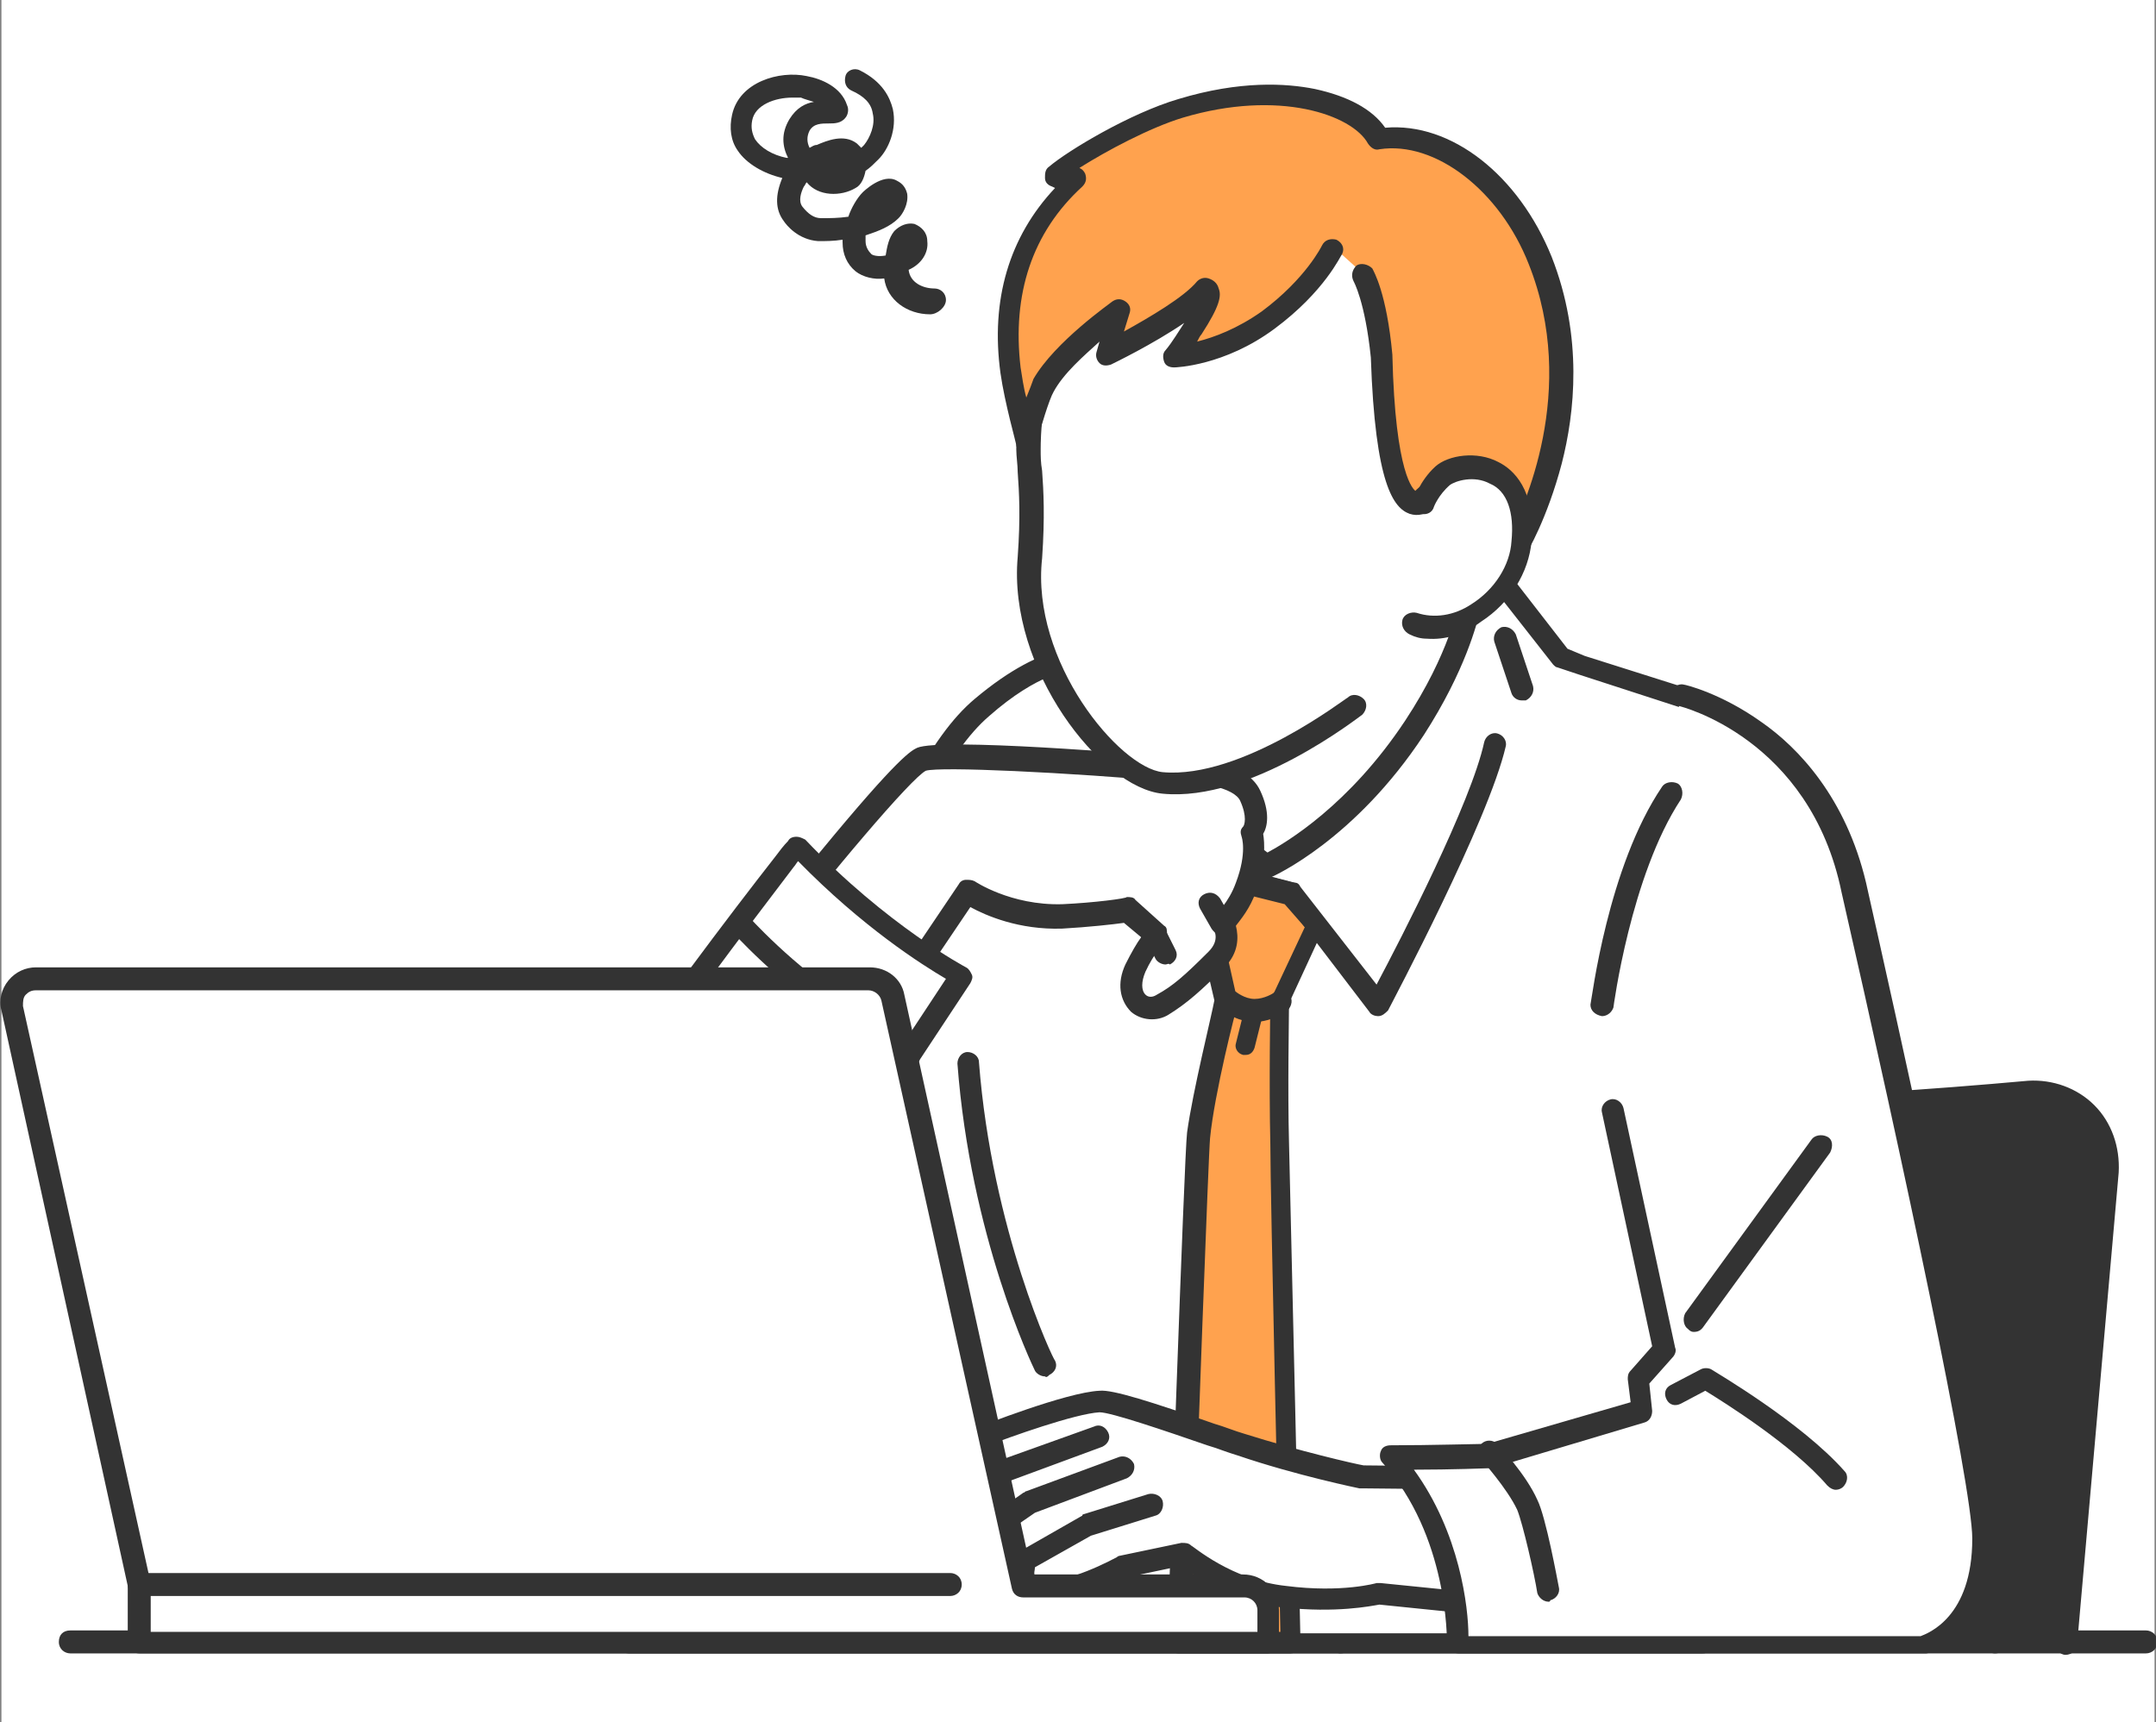 <?xml version="1.0" encoding="utf-8"?>
<!-- Generator: Adobe Illustrator 27.5.0, SVG Export Plug-In . SVG Version: 6.00 Build 0)  -->
<svg version="1.1" id="_レイヤー_2" xmlns="http://www.w3.org/2000/svg" xmlns:xlink="http://www.w3.org/1999/xlink" x="0px"
	 y="0px" width="150.2px" height="120px" viewBox="0 0 150.2 120" style="enable-background:new 0 0 150.2 120;"
	 xml:space="preserve">
<rect x="0" y="0" width="150.2" height="120" fill="#808080" stroke="none"/>
<style type="text/css">
	.st0{fill:#FFFFFF;}
	.st1{fill:#333333;}
	.st2{fill:#FFA24E;}
	.st3{fill:none;}
</style>
<g id="design">
	<g>
		<rect x="0.1" class="st0" width="150" height="120"/>
		<g id="man">
			<g>
				<g>
					<g>
						<path class="st1" d="M141.3,76c-6.1,0.5-15.2,1.2-20.2,1.2s-13.7-0.7-19.2-1.2c-2.8-0.3-5.3,1.8-5.6,4.6l-3,33.8H144l2.9-32.9
							C147.1,78.4,144.5,75.7,141.3,76L141.3,76z"/>
						<path class="st1" d="M93.4,115.2C93.4,115.2,93.4,115.2,93.4,115.2c-0.5,0-0.8-0.4-0.8-0.8l3-33.8c0.1-1.6,0.9-3,2.1-4
							c1.2-1,2.7-1.5,4.3-1.3c4.9,0.4,13.9,1.2,19.1,1.2c4.9,0,13.6-0.6,20.2-1.2c1.7-0.1,3.4,0.5,4.6,1.7c1.2,1.2,1.8,2.9,1.7,4.7
							l-2.9,32.9c0,0.4-0.4,0.7-0.8,0.7c-0.4,0-0.7-0.4-0.7-0.8l2.9-32.9c0.1-1.3-0.3-2.5-1.2-3.4c-0.9-0.9-2.1-1.4-3.4-1.3
							c-6.5,0.5-15.4,1.2-20.3,1.2s-13.2-0.7-19.2-1.2c-1.2-0.1-2.3,0.2-3.2,1c-0.9,0.8-1.4,1.8-1.5,2.9l-3,33.8
							C94.1,114.9,93.8,115.2,93.4,115.2L93.4,115.2z"/>
					</g>
					<path class="st1" d="M139,115.2C139,115.2,139,115.2,139,115.2c-0.5,0-0.8-0.4-0.8-0.8l1.9-21.5c0-0.4,0.4-0.7,0.8-0.7
						c0.4,0,0.7,0.4,0.7,0.8l-1.9,21.5C139.7,114.9,139.4,115.2,139,115.2z"/>
				</g>
				<path class="st1" d="M149.5,115.2H4.9c-0.4,0-0.8-0.3-0.8-0.8s0.3-0.8,0.8-0.8h144.6c0.4,0,0.8,0.3,0.8,0.8
					S149.9,115.2,149.5,115.2z"/>
				<g>
					<g>
						<g>
							<path class="st0" d="M109.6,54.9c-2.7-1.3-6.2-4.4-6.2-8.4V30.4l-9.5,8l-9.5,5.8v2.3c0,4-3.5,7-6.2,8.4
								c-5.6,2.7-7.8,6.2-7.8,6.2l16.5,9.2h14.1l16.5-9.2C117.4,61.1,115.1,57.6,109.6,54.9z"/>
							<path class="st1" d="M100.9,71.1c-0.3,0-0.5-0.1-0.7-0.4c-0.2-0.4-0.1-0.8,0.3-1l15.7-8.8c-0.9-1.1-3.1-3.4-7-5.3
								c-3.3-1.6-6.6-5-6.6-9V32.1l-8.2,7c0,0-0.1,0-0.1,0.1l-9.2,5.6v1.9c0,4-3.3,7.5-6.6,9c-3.9,1.9-6.1,4.2-7,5.3l15.7,8.8
								c0.4,0.2,0.5,0.7,0.3,1c-0.2,0.4-0.7,0.5-1,0.3L70,61.8c-0.2-0.1-0.3-0.3-0.4-0.5s0-0.4,0.1-0.6c0.1-0.2,2.4-3.7,8.1-6.5
								c2.1-1,5.8-3.8,5.8-7.7v-2.3c0-0.3,0.1-0.5,0.4-0.7l9.5-5.8l9.5-8c0.2-0.2,0.6-0.2,0.8-0.1c0.3,0.1,0.4,0.4,0.4,0.7v16.1
								c0,3.9,3.6,6.6,5.8,7.7c5.7,2.8,8,6.3,8.1,6.5c0.1,0.2,0.2,0.4,0.1,0.6c-0.1,0.2-0.2,0.4-0.4,0.5L101.3,71
								C101.2,71.1,101.1,71.1,100.9,71.1L100.9,71.1z"/>
						</g>
						<g>
							<path class="st0" d="M118.1,48.7l-7.9-2.5l-1.5-0.5l-4.6-5.9l-1.8,2.3c0,0-0.6,3.5-3.8,8.5c-4.8,7.2-10.3,9.7-10.3,9.7
								s-5.2-3.2-5.8-7.9c-4.7-3-6.5-6.5-6.5-6.5s-2.7-0.7-7.6,3.4c-3.8,3.2-6.7,10.7-8.5,16.5c-2.1,6.7-16.1,48.7-16.1,48.7h74.9
								c0,0,5.7-33.7,6.6-37.5C128,64.9,118.1,48.7,118.1,48.7L118.1,48.7z"/>
							<path class="st1" d="M43.8,115.2c-0.2,0-0.5-0.1-0.6-0.3s-0.2-0.5-0.1-0.7c0.1-0.4,14.1-42,16.1-48.6
								c2.7-8.6,5.6-14.3,8.7-16.9c5.1-4.3,8-3.6,8.3-3.5c0.2,0.1,0.4,0.2,0.5,0.4c0,0,1.8,3.4,6.2,6.2c0.2,0.1,0.3,0.3,0.3,0.5
								c0.4,3.6,4,6.3,5.1,7.1c1.3-0.7,5.7-3.3,9.6-9.2c3.1-4.7,3.7-8.1,3.7-8.2c0-0.1,0.1-0.2,0.1-0.3l1.8-2.3
								c0.1-0.2,0.4-0.3,0.6-0.3l0,0c0.2,0,0.5,0.1,0.6,0.3l4.5,5.8l1.2,0.5l7.9,2.5c0.2,0.1,0.3,0.2,0.4,0.3
								c0.1,0.2,2.5,4.2,4.7,9.7c2.9,7.5,3.8,13.9,2.6,19c-0.8,3.7-6.5,37.1-6.6,37.4c-0.1,0.4-0.4,0.6-0.8,0.6H43.8z M75.4,46.6
								c-0.8,0-3.1,0.3-6.5,3.3c-2.8,2.4-5.7,8-8.2,16.2c-1.9,6-13.6,41.2-15.8,47.7h73.2c0.8-4.8,5.7-33.4,6.5-36.9
								c2.4-10.8-5.7-25.3-6.9-27.4L110,47c0,0,0,0,0,0l-1.5-0.5c-0.1,0-0.2-0.1-0.3-0.2l-4-5.1l-1.1,1.4c-0.2,0.8-1,4.1-3.9,8.6
								c-4.8,7.3-10.4,9.8-10.6,9.9s-0.5,0.1-0.7,0s-5.3-3.3-6.1-8.1C78,50.3,76.1,47.5,75.4,46.6C75.5,46.6,75.5,46.6,75.4,46.6z"
								/>
						</g>
						<path class="st1" d="M72.8,95.9c-0.3,0-0.6-0.2-0.7-0.4c-0.2-0.4-4.5-9.4-5.4-21.4c0-0.4,0.3-0.8,0.7-0.8
							c0.4,0,0.8,0.3,0.8,0.7c0.9,11.7,5.2,20.8,5.3,20.8c0.2,0.4,0,0.8-0.4,1C73,95.9,72.9,96,72.8,95.9L72.8,95.9z"/>
					</g>
					<g>
						<g>
							<path class="st2" d="M83.6,79c0.4-3.1,2-9.2,2-9.2l0,0l-1.4-6.1l2-2.3l3.9,1l1.6,2.1l-2.5,5.4l0,0l0,0c0,0-0.1,5.8,0,9.8
								c0.1,4.1,0.8,34.8,0.8,34.8h-7.8C82.1,114.4,83.3,80.5,83.6,79L83.6,79z"/>
							<path class="st1" d="M89.9,115.2h-7.8c-0.2,0-0.4-0.1-0.6-0.2s-0.2-0.3-0.2-0.6c0.1-1.4,1.2-34,1.4-35.5l0,0
								c0.4-2.9,1.7-8.1,1.9-9.2l-1.4-6c-0.1-0.2,0-0.5,0.2-0.7l2-2.3c0.2-0.2,0.5-0.3,0.8-0.2l3.9,1c0.2,0,0.3,0.1,0.4,0.3l1.6,2.1
								c0.2,0.2,0.2,0.5,0.1,0.8l-2.4,5.2c0,1-0.1,6,0,9.7c0.1,4,0.8,34.5,0.8,34.8c0,0.2-0.1,0.4-0.2,0.6
								C90.3,115.1,90.1,115.2,89.9,115.2L89.9,115.2z M83,113.7h6.2c-0.1-4.8-0.7-30.4-0.7-34c-0.1-4.1,0-9.8,0-9.9
								c0-0.1,0-0.2,0.1-0.3l2.3-4.9L89.5,63l-3.2-0.8l-1.4,1.7l1.3,5.8c0,0.1,0,0.1,0,0.2c0,0.1,0,0.1,0,0.2
								c-0.1,0.2-1.6,6.1-1.9,9.2C84.2,80.2,83.4,101.8,83,113.7z M83.6,79L83.6,79L83.6,79z"/>
						</g>
						<g>
							<path class="st1" d="M86.8,73.5c-0.1,0-0.1,0-0.2,0c-0.4-0.1-0.6-0.5-0.5-0.8l0.6-2.4c0.1-0.4,0.5-0.6,0.8-0.5
								c0.4,0.1,0.6,0.5,0.5,0.8L87.4,73C87.3,73.3,87.1,73.5,86.8,73.5z"/>
							<path class="st1" d="M87.4,71.2C87.4,71.2,87.3,71.2,87.4,71.2c-1.3,0-2.2-0.8-2.3-0.9c-0.3-0.3-0.3-0.8-0.1-1.1
								c0.3-0.3,0.8-0.3,1.1-0.1c0,0,0.6,0.5,1.3,0.5c0,0,0,0,0,0c0.7,0,1.3-0.4,1.3-0.4c0.3-0.3,0.8-0.2,1.1,0.1
								c0.3,0.3,0.2,0.8-0.1,1.1C89.6,70.4,88.7,71.2,87.4,71.2z"/>
						</g>
					</g>
					<path class="st1" d="M96,70.8c-0.2,0-0.5-0.1-0.6-0.3l-5.8-7.6l-3.2-0.8l-5.5,6.5c-0.2,0.2-0.5,0.3-0.8,0.2
						c-0.3-0.1-0.5-0.4-0.5-0.7l-0.3-10.1c0-0.4,0.3-0.8,0.7-0.8c0.4,0,0.8,0.3,0.8,0.7l0.2,8.1l4.5-5.3c0.2-0.2,0.5-0.3,0.8-0.2
						l3.9,1c0.2,0,0.3,0.1,0.4,0.3l5.3,6.8c1.7-3.2,6.6-12.7,7.5-16.9c0.1-0.4,0.5-0.7,0.9-0.6c0.4,0.1,0.7,0.5,0.6,0.9
						c-1.2,5.2-7.9,17.8-8.2,18.4C96.5,70.6,96.3,70.8,96,70.8C96,70.8,96,70.8,96,70.8L96,70.8z"/>
					<path class="st3" d="M93.6,53.1L93.6,53.1L93.6,53.1L93.6,53.1L93.6,53.1z"/>
					<path class="st3" d="M88.3,52.9L88.3,52.9L88.3,52.9L88.3,52.9L88.3,52.9z"/>
					<path class="st1" d="M106,48.8c-0.3,0-0.6-0.2-0.7-0.5l-1.2-3.6c-0.1-0.4,0.1-0.8,0.5-1c0.4-0.1,0.8,0.1,1,0.5l1.2,3.6
						c0.1,0.4-0.1,0.8-0.5,1C106.2,48.8,106.1,48.8,106,48.8L106,48.8z"/>
					<g>
						<g>
							<g>
								<path class="st0" d="M87.1,55.4c-0.8-1.8-4.9-1.8-4.9-1.8s-16.3-1.4-18-0.7c-1.7,0.7-11.7,13.6-11.7,13.6l8.7,4.8l6.2-9.2
									c0,0,2.7,1.9,6.6,1.7c2.3-0.1,4.6-0.5,4.6-0.5l2,1.8c0,0-0.8,0.7-1.5,2.3c-1,2.2,0.6,3.3,1.8,2.6c1.2-0.7,2.1-1.5,3.7-3.1
									c1.2-1.3,0.4-2.5,0.4-2.5s1-0.9,1.6-2.5c0.9-2.5,0.4-3.8,0.4-3.8S87.8,57.2,87.1,55.4L87.1,55.4z"/>
								<path class="st1" d="M61.2,72c-0.2,0-0.3,0-0.4-0.1c-0.3-0.2-0.4-0.7-0.2-1.1l6.2-9.2c0.1-0.2,0.3-0.3,0.5-0.3
									c0.2,0,0.4,0,0.6,0.1c0,0,2.5,1.7,6.1,1.6c2.2-0.1,4.5-0.4,4.5-0.5c0.2,0,0.5,0,0.6,0.2l2,1.8c0.2,0.1,0.2,0.3,0.2,0.6
									s-0.1,0.4-0.2,0.6c0,0-0.7,0.7-1.3,2c-0.3,0.7-0.3,1.3,0,1.6c0.2,0.2,0.5,0.2,0.8,0c1.1-0.6,1.9-1.3,3.6-3
									c0.8-0.8,0.4-1.5,0.3-1.6c-0.2-0.3-0.2-0.8,0.2-1c0,0,0.9-0.8,1.4-2.2c0.8-2.1,0.4-3.2,0.4-3.2c-0.1-0.3-0.1-0.5,0.1-0.7
									c0.1-0.1,0.3-0.7-0.2-1.8c-0.4-0.9-2.7-1.3-4.2-1.3c0,0,0,0-0.1,0c-7.9-0.7-16.6-1.1-17.6-0.8c-1,0.5-6.6,7.1-11.4,13.3
									c-0.3,0.3-0.7,0.4-1.1,0.1c-0.3-0.3-0.4-0.7-0.1-1.1c0,0,2.5-3.3,5.2-6.6c5.6-6.8,6.4-7.1,6.8-7.3
									c1.7-0.7,15.4,0.4,18.3,0.7c0.6,0,4.6,0.1,5.6,2.3c0.7,1.5,0.5,2.5,0.2,3c0.1,0.6,0.2,1.9-0.5,4c-0.4,1.2-1.1,2-1.4,2.4
									c0.2,0.8,0.2,1.9-0.8,2.9c-1.6,1.6-2.6,2.5-3.9,3.3c-0.8,0.5-1.9,0.4-2.6-0.2c-0.8-0.8-1-2-0.4-3.3c0.4-0.8,0.8-1.5,1.1-1.9
									l-1.2-1c-0.7,0.1-2.5,0.3-4.3,0.4c-3,0.1-5.3-0.9-6.4-1.5l-5.8,8.6C61.8,71.9,61.5,72,61.2,72L61.2,72z"/>
							</g>
							<path class="st1" d="M85.1,65.1c-0.3,0-0.5-0.1-0.7-0.4l-0.8-1.4c-0.2-0.4-0.1-0.8,0.3-1c0.4-0.2,0.8-0.1,1.1,0.3l0.8,1.4
								c0.2,0.4,0.1,0.8-0.3,1.1C85.4,65,85.2,65.1,85.1,65.1L85.1,65.1z"/>
							<path class="st1" d="M81.2,67.2c-0.3,0-0.6-0.2-0.7-0.4l-0.6-1.2c-0.2-0.4,0-0.8,0.4-1s0.8,0,1,0.4l0.6,1.2
								c0.2,0.4,0,0.8-0.4,1C81.4,67.1,81.3,67.2,81.2,67.2L81.2,67.2z"/>
						</g>
						<g>
							<path class="st0" d="M55.5,59c-2.6,3.3-9.2,11.9-14.6,19.8c-5.5,7.8-1.5,13.2,1.4,14.7c4,2.1,12.2-0.6,12.2-0.6l3.9-9.4
								l5-10.1l3.5-5.3C66.9,68.1,61.3,65.2,55.5,59L55.5,59z"/>
							<path class="st1" d="M46.3,95.1c-1.6,0-3.2-0.2-4.4-0.9c-1.6-0.8-3.5-2.8-4.2-5.7c-0.5-2.2-0.5-5.7,2.6-10.1
								c4.8-7.1,10.8-15,13.7-18.7c0.3-0.4,0.6-0.8,0.9-1.1c0.1-0.2,0.3-0.3,0.6-0.3c0.2,0,0.4,0.1,0.6,0.2c5.7,6,11.2,8.9,11.2,8.9
								c0.2,0.1,0.3,0.3,0.4,0.5c0.1,0.2,0,0.4-0.1,0.6l-3.5,5.3l-5,10c-0.2,0.4-0.7,0.5-1,0.3c-0.4-0.2-0.5-0.7-0.3-1l5-10.1
								c0,0,0-0.1,0-0.1l3.1-4.7c-1.7-1-5.8-3.6-10.3-8.2c-0.1,0.1-0.2,0.3-0.3,0.4c-2.9,3.8-8.8,11.6-13.7,18.7
								c-2.2,3.1-3,6.2-2.4,8.9c0.6,2.4,2.2,4,3.5,4.7c3.6,1.9,11.5-0.6,11.6-0.7c0.4-0.1,0.8,0.1,1,0.5c0.1,0.4-0.1,0.8-0.5,1
								C54.4,93.7,50.2,95.1,46.3,95.1L46.3,95.1z"/>
						</g>
						<path class="st1" d="M58.8,71.3c-0.1,0-0.3,0-0.4-0.1c-4.3-2.8-7.4-6.3-7.5-6.4c-0.3-0.3-0.2-0.8,0.1-1.1
							c0.3-0.3,0.8-0.2,1.1,0.1c0,0,3.1,3.5,7.2,6.1c0.4,0.2,0.5,0.7,0.2,1.1C59.3,71.2,59.1,71.3,58.8,71.3L58.8,71.3z"/>
					</g>
					<g>
						<g>
							<path class="st0" d="M91,10.1c-3.9-0.4-8.8,0.8-11.9,3.5c-6.5,5.8-7.5,14.3-7.5,17.8c0,1.7,0.4,3.6,0,7.5
								C71,46.6,77.5,54.2,81,54.6c5.9,0.6,13.4-5.4,13.4-5.4l6.6-8.2l0.4-5.1c0,0,0.3-3.2,0.6-6.7C102.4,24,101.9,11.2,91,10.1
								L91,10.1z"/>
							<path class="st1" d="M81,55.3C81,55.3,80.9,55.3,81,55.3c-4.3-0.4-10.8-8.7-10.1-16.5c0.2-2.8,0.1-4.5,0-5.9
								c0-0.5-0.1-1.1-0.1-1.6c0-1.9,0.3-11.8,7.8-18.3C82.1,10,87.4,9,91.1,9.3c5,0.5,8.6,3.4,10.4,8.5c1.6,4.5,1.4,9.4,1.3,11.3
								c-0.3,3.4-0.6,6.7-0.6,6.7l-0.4,5.1c0,0.4-0.4,0.7-0.8,0.7c-0.4,0-0.7-0.4-0.7-0.8l0.4-5.1c0,0,0.3-3.3,0.6-6.7
								c0.1-1.8,0.3-6.5-1.2-10.7c-1.6-4.5-4.7-7.1-9.1-7.5c-3.4-0.3-8.2,0.6-11.3,3.3c-6.9,6.1-7.2,15.4-7.2,17.2
								c0,0.5,0,0.9,0.1,1.5c0.1,1.4,0.2,3.2,0,6.1C71.8,46.1,78,53.5,81,53.8c5.5,0.5,12.8-5.2,12.9-5.2c0.3-0.3,0.8-0.2,1.1,0.1
								c0.3,0.3,0.2,0.8-0.1,1.1C94.6,50,87.1,55.9,81,55.3L81,55.3z"/>
						</g>
						<g>
							<path class="st2" d="M96,9.8c-1.3-2.4-6.7-4.3-13.8-2.1c-3.2,1-7.4,3.5-8.7,4.5l1.5,0.4l0,0c-1.7,1.5-5.5,5.5-4.5,13.2
								c0.2,2,1.1,4.8,1.1,4.8s0.8-3,1.3-3.8c1.4-2.5,5.3-5.1,5.3-5.1l-0.9,3c0,0,5.3-2.6,6.9-4.5c1,0.3-2.2,4.6-2.2,4.6
								s3.3-0.1,6.6-2.6c3.3-2.5,4.4-4.9,4.4-4.9l2,1.8c0,0,0.9,1.4,1.3,5.7c0.4,13.2,3.1,9.9,3.1,9.9l2.1,0.2l-0.3,3.1l4.3,0.3
								c0,0,5.8-9.6,1.7-20.1C105.1,12.9,100.4,9.2,96,9.8L96,9.8z"/>
							<path class="st1" d="M101.2,38.8c-0.2,0-0.4-0.1-0.5-0.3s-0.2-0.4-0.2-0.6l0.2-2.3l-1-0.1c-0.3,0.3-0.9,0.5-1.5,0.3
								c-1.1-0.4-2.4-2-2.7-10.9c-0.4-3.9-1.2-5.3-1.2-5.3c-0.2-0.4-0.1-0.8,0.2-1.1c0.3-0.2,0.8-0.1,1.1,0.2c0.1,0.2,1,1.7,1.4,6
								c0,0,0,0,0,0c0.2,8.5,1.5,9.4,1.6,9.5c0,0,0.1-0.1,0.1-0.1c0.2-0.2,0.4-0.3,0.7-0.3l2.1,0.2c0.2,0,0.4,0.1,0.5,0.3
								c0.1,0.2,0.2,0.4,0.2,0.6l-0.2,2.3l3.1,0.2c1-1.9,4.9-10.2,1.4-19c-2-5.1-6.5-8.6-10.4-8c-0.3,0.1-0.6-0.1-0.8-0.4
								c-1.1-2-6.2-3.8-12.9-1.8c-2.3,0.7-5.3,2.3-7.2,3.5c0.2,0.1,0.3,0.2,0.4,0.4c0.1,0.3,0.1,0.6-0.2,0.9
								c-3.5,3.2-4.9,7.5-4.3,12.6c0.1,0.6,0.2,1.4,0.4,2.1c0.2-0.5,0.4-1,0.5-1.3c1.5-2.6,5.4-5.3,5.5-5.4c0.3-0.2,0.6-0.2,0.9,0
								c0.3,0.2,0.4,0.5,0.3,0.8l-0.4,1.3c1.8-1,4.2-2.4,5.1-3.5c0.2-0.2,0.5-0.3,0.8-0.2c0.3,0.1,0.6,0.3,0.7,0.7
								c0.2,0.5,0.1,1.2-1.2,3.2c-0.1,0.1-0.2,0.3-0.3,0.5c1.2-0.3,2.8-0.9,4.5-2.1c3.1-2.3,4.2-4.6,4.2-4.6c0.2-0.4,0.6-0.5,1-0.4
								c0.4,0.2,0.6,0.6,0.4,1c-0.1,0.1-1.2,2.6-4.7,5.2c-3.5,2.6-6.9,2.7-7,2.7c-0.3,0-0.6-0.1-0.7-0.4c-0.1-0.3-0.1-0.6,0.1-0.8
								c0.5-0.6,0.9-1.3,1.3-1.9c-2.2,1.5-4.9,2.8-5.1,2.9c-0.3,0.1-0.6,0.1-0.8-0.1s-0.3-0.5-0.2-0.8l0.2-0.7
								c-1.1,1-2.5,2.2-3.2,3.5c-0.3,0.5-0.9,2.5-1.2,3.6c-0.1,0.3-0.4,0.6-0.7,0.6c-0.3,0-0.7-0.2-0.7-0.5c0-0.1-0.8-2.9-1.1-5
								c-0.7-5.1,0.6-9.5,3.8-12.9L73.3,13c-0.3-0.1-0.5-0.3-0.5-0.6s0-0.6,0.3-0.8c1.3-1.1,5.6-3.7,9-4.7c4.3-1.3,7.5-1.1,9.5-0.7
								c2.3,0.5,4,1.4,4.9,2.7c4.6-0.4,9.3,3.3,11.6,9c2.2,5.6,1.6,10.9,0.7,14.4c-1,3.8-2.4,6.2-2.5,6.3c-0.2,0.2-0.4,0.4-0.7,0.4
								L101.2,38.8L101.2,38.8L101.2,38.8z"/>
						</g>
						<g>
							<path class="st0" d="M100.5,33.2c-1,0.8-1.3,1.9-1.3,1.9l-0.8,8.4c3.3,1.2,7.3-2,7.7-5.7C106.5,32,101.8,32.1,100.5,33.2z"/>
							<path class="st1" d="M99.4,44.5c-0.4,0-0.8-0.1-1.2-0.3s-0.6-0.6-0.5-1c0.1-0.4,0.6-0.6,1-0.5c1.2,0.4,2.6,0.2,3.8-0.6
								c1.6-1,2.7-2.7,2.8-4.4c0.2-2-0.3-3.5-1.5-4c-1.1-0.6-2.4-0.2-2.8,0.1c-0.8,0.7-1.1,1.5-1.1,1.5c-0.1,0.4-0.5,0.6-0.9,0.5
								c-0.4-0.1-0.6-0.5-0.5-1c0,0,0.4-1.3,1.5-2.3c0.9-0.8,2.9-1.1,4.4-0.3c1,0.5,2.6,1.9,2.3,5.5c-0.2,2.2-1.5,4.3-3.5,5.6
								C102,44.2,100.7,44.6,99.4,44.5L99.4,44.5z"/>
						</g>
					</g>
					<g>
						<g>
							<path class="st0" d="M95,103c0,0-4.3-0.9-8.4-2.3c-3.9-1.3-8.8-3.1-9.9-3c-2.2,0.1-8.4,2.5-8.4,2.5l-2.3,2.3
								c0,0-3.7,3.3-3.1,4.4c0.3,0.6,1,0.5,1,0.5s-0.7,0.8-0.1,1.4c0.6,0.7,1.7,0.2,1.7,0.2s-0.3,0.9,0.9,1.5
								c1.3,0.7,5.2-1.9,5.2-1.9s-0.7,1.6,0.5,2c2.1,0.8,6.2-1.6,6.2-1.6l4.3-0.9c0,0,2.9,2.6,7,3s6.6-0.3,6.6-0.3l10.9,1.1l-1.9-9
								L95,103z"/>
							<path class="st1" d="M107.1,111.4l-10.9-1.1c-0.1,0-0.2,0-0.3,0c0,0-2.4,0.7-6.3,0.2c-3.8-0.4-6.5-2.8-6.6-2.8
								c-0.2-0.2-0.4-0.2-0.7-0.2l-4.3,0.9c-0.1,0-0.2,0.1-0.2,0.1c-1.5,0.8-4.2,2-5.5,1.5c-0.2-0.1-0.2-0.1-0.2-0.2
								c-0.1-0.2,0-0.4,0-0.6l3.9-2.2l4.5-1.4c0.4-0.1,0.6-0.6,0.5-1c-0.1-0.4-0.6-0.6-1-0.5l-4.5,1.4c0,0-0.1,0-0.1,0.1l-4.2,2.4
								c0,0,0,0,0,0c0,0,0,0,0,0c-1.8,1.2-3.9,2.1-4.4,1.8c-0.3-0.2-0.4-0.3-0.5-0.4l5.8-4l6.4-2.4c0.4-0.2,0.6-0.6,0.5-1
								c-0.2-0.4-0.6-0.6-1-0.5l-6.5,2.4c-0.1,0-0.1,0.1-0.2,0.1l-6.1,4.3c-0.2,0.1-0.7,0.1-0.8,0c-0.1-0.1,0-0.3,0.1-0.4l5.8-4.7
								l6.5-2.4c0.4-0.2,0.6-0.6,0.4-1c-0.2-0.4-0.6-0.6-1-0.4l-6.7,2.4c-0.1,0-0.2,0.1-0.2,0.1l-5.7,4.7c0,0-0.1,0-0.1-0.1
								c0.1-0.6,1.4-2.2,2.9-3.5c0,0,0,0,0,0l2.2-2.2c1.8-0.7,6.3-2.3,8-2.4c0.8,0,4.6,1.3,7.5,2.3c0.7,0.2,1.4,0.5,2.1,0.7
								c4.1,1.4,8.5,2.3,8.5,2.3c0.1,0,0.1,0,0.2,0l10.1,0.1l0,0c0.4,0,0.8-0.3,0.8-0.8c0-0.4-0.3-0.8-0.8-0.8l-10-0.1
								c-0.6-0.1-4.5-1-8.3-2.2c-0.7-0.2-1.4-0.5-2.1-0.7c-4.3-1.5-7.1-2.4-8-2.3c-2.3,0.1-8.4,2.5-8.6,2.6c-0.1,0-0.2,0.1-0.3,0.2
								l-2.3,2.3c-0.1,0.1-1,0.9-1.8,1.9c-1.4,1.6-1.9,2.7-1.4,3.5c0.2,0.3,0.4,0.5,0.6,0.6c-0.1,0.4,0,0.9,0.4,1.4
								c0.4,0.5,1.1,0.7,1.6,0.6c0.2,0.4,0.5,0.9,1.2,1.3c1.1,0.6,3.1-0.3,4.6-1.1c0,0.1,0.1,0.2,0.1,0.3c0.2,0.5,0.6,0.8,1.1,1
								c2.2,0.8,5.9-1.1,6.7-1.6l3.8-0.8c0.9,0.7,3.6,2.6,7.1,2.9c3.7,0.4,6.1-0.1,6.7-0.2l10.8,1.1c0,0,0.1,0,0.1,0
								c0.4,0,0.7-0.3,0.8-0.7C107.9,111.8,107.6,111.4,107.1,111.4L107.1,111.4z"/>
						</g>
						<g>
							<path class="st0" d="M117.1,48.4l-4.7,28.7l3.6,16.7l-1.8,2l0.2,2.3l-10.7,3.2c0,0-3.6,0.1-6.8,0.1
								c4.9,5.4,4.7,13.1,4.7,13.1H134c0,0,4.3-0.9,4.3-7.6c0-4.7-7-36.1-9.1-45.2C126.7,50.6,117.1,48.4,117.1,48.4L117.1,48.4z"/>
							<path class="st1" d="M134,115.2h-32.4c-0.2,0-0.4-0.1-0.6-0.2c-0.1-0.2-0.2-0.3-0.2-0.6c0-0.1,0.1-7.4-4.5-12.5
								c-0.2-0.2-0.2-0.6-0.1-0.8c0.1-0.3,0.4-0.4,0.7-0.4c2.8,0,6.1-0.1,6.7-0.1l10-2.9l-0.2-1.6c0-0.2,0-0.4,0.2-0.6l1.5-1.7
								l-3.5-16.3c-0.1-0.4,0.2-0.8,0.6-0.9c0.4-0.1,0.8,0.2,0.9,0.6l3.6,16.7c0.1,0.2,0,0.5-0.2,0.7l-1.6,1.8l0.2,1.9
								c0,0.4-0.2,0.7-0.5,0.8l-10.7,3.2c-0.1,0-0.1,0-0.2,0c0,0-2.6,0.1-5.2,0.1c3.2,4.4,3.8,9.6,3.8,11.6h31.5
								c0.5-0.2,3.6-1.3,3.6-6.8c0-3.7-4.9-26.6-9.1-45C126.1,51.4,117,49.2,117,49.2c-0.4-0.1-0.7-0.5-0.6-0.9s0.5-0.7,0.9-0.6
								c0.1,0,2.6,0.6,5.4,2.6c2.6,1.8,5.9,5.3,7.3,11.2c1.5,6.7,9.1,40.4,9.1,45.4c0,7.2-4.7,8.3-4.9,8.3
								C134.1,115.2,134,115.2,134,115.2L134,115.2z"/>
						</g>
						<path class="st1" d="M127.9,103.8c-0.2,0-0.4-0.1-0.6-0.3c-2.4-2.8-7.2-5.8-8.5-6.6l-1.7,0.9c-0.4,0.2-0.8,0.1-1-0.3
							c-0.2-0.4-0.1-0.8,0.3-1l2.1-1.1c0.2-0.1,0.5-0.1,0.7,0c0.3,0.2,6.3,3.7,9.3,7.1c0.3,0.3,0.2,0.8-0.1,1.1
							C128.3,103.7,128.1,103.8,127.9,103.8L127.9,103.8z"/>
						<path class="st1" d="M111.6,70.8C111.6,70.8,111.6,70.8,111.6,70.8c-0.5-0.1-0.8-0.4-0.8-0.8c0.1-0.4,1.2-9.6,5-15.2
							c0.2-0.3,0.7-0.4,1.1-0.2c0.3,0.2,0.4,0.7,0.2,1.1c-3.5,5.3-4.7,14.5-4.7,14.5C112.3,70.5,112,70.8,111.6,70.8L111.6,70.8z"/>
						<path class="st1" d="M118,92.8c-0.2,0-0.3-0.1-0.4-0.2c-0.3-0.2-0.4-0.7-0.2-1.1l8.8-12.1c0.2-0.3,0.7-0.4,1.1-0.2
							s0.4,0.7,0.2,1.1l-8.8,12.1C118.5,92.7,118.3,92.8,118,92.8z"/>
						<path class="st1" d="M107.9,111.6c-0.4,0-0.7-0.3-0.8-0.6c-0.2-1.3-1-4.8-1.4-5.8c-0.7-1.5-2.5-3.5-2.5-3.5
							c-0.3-0.3-0.3-0.8,0-1.1s0.8-0.3,1.1,0c0.1,0.1,2,2.1,2.8,3.9c0.6,1.2,1.4,5.6,1.5,6.1c0.1,0.4-0.2,0.8-0.6,0.9
							C108,111.6,107.9,111.6,107.9,111.6L107.9,111.6z"/>
					</g>
				</g>
				<g>
					<g>
						<path class="st0" d="M2.5,68.2h58.1c0.8,0,1.5,0.6,1.7,1.3l9.1,41h15.3c0.9,0,1.7,0.8,1.7,1.7v2.3H9.7v-4L0.8,70.2
							C0.6,69.2,1.4,68.2,2.5,68.2z"/>
						<path class="st1" d="M88.3,115.2H9.7c-0.4,0-0.8-0.3-0.8-0.8v-3.9L0.1,70.4c-0.2-0.7,0-1.5,0.5-2.1c0.5-0.6,1.2-0.9,1.9-0.9
							h58.1c1.2,0,2.2,0.8,2.4,1.9l8.9,40.4h14.7c1.4,0,2.5,1.1,2.5,2.5v2.3C89.1,114.8,88.7,115.2,88.3,115.2z M10.5,113.7h77.1
							v-1.5c0-0.5-0.4-0.9-0.9-0.9H71.3c-0.4,0-0.7-0.2-0.8-0.6l-9.1-41c-0.1-0.4-0.5-0.7-0.9-0.7H2.5c-0.3,0-0.5,0.1-0.7,0.3
							s-0.2,0.5-0.2,0.8l8.9,40.2c0,0.1,0,0.1,0,0.2L10.5,113.7L10.5,113.7z"/>
					</g>
					<path class="st1" d="M66.2,111.2H9.7c-0.4,0-0.8-0.3-0.8-0.8s0.3-0.8,0.8-0.8h56.5c0.4,0,0.8,0.3,0.8,0.8
						S66.6,111.2,66.2,111.2L66.2,111.2z"/>
				</g>
			</g>
			<path class="st1" d="M64.8,21.9c-1.6,0-3-1-3.2-2.5c-0.7,0.1-1.5-0.1-2-0.5c-0.6-0.5-0.9-1.2-0.9-2c0,0,0-0.1,0-0.2
				c-0.6,0.1-1.2,0.1-1.7,0.1c-1.4-0.1-2.2-1.1-2.4-1.4c-0.6-0.8-0.6-1.8-0.1-3c-1.3-0.3-2.5-1-3.1-1.9c-0.5-0.7-0.6-1.6-0.4-2.5
				c0.5-2.3,3.3-3.1,5.2-2.7c1.1,0.2,2.4,0.8,2.8,2c0.2,0.4,0,0.8-0.1,0.9c-0.3,0.4-0.8,0.4-1.1,0.4c-0.6,0-1.1,0-1.4,0.5
				c-0.2,0.4-0.2,0.8,0,1.2c0.2-0.1,0.3-0.2,0.5-0.2c0.7-0.3,1.9-0.8,2.8-0.1c0.1,0.1,0.2,0.2,0.3,0.3c0.1-0.1,0.1-0.1,0.2-0.2
				c0.4-0.5,0.8-1.4,0.6-2.2c-0.1-0.7-0.6-1.2-1.5-1.6c-0.4-0.2-0.5-0.6-0.4-1s0.6-0.6,1-0.4c1.6,0.8,2.1,1.9,2.3,2.7
				c0.3,1.4-0.3,2.8-1,3.5c-0.3,0.3-0.6,0.6-0.9,0.8c-0.1,0.5-0.3,1-0.7,1.2c-1,0.6-2.6,0.6-3.4-0.4c-0.1,0.1-0.1,0.2-0.2,0.3
				c-0.2,0.4-0.4,1-0.1,1.4c0.4,0.5,0.8,0.8,1.3,0.8c0.6,0,1.2,0,1.9-0.1c0.2-0.6,0.6-1.3,1-1.7c0,0,1.4-1.4,2.4-0.8
				c0.4,0.2,0.6,0.5,0.7,0.9c0.1,0.7-0.3,1.4-0.6,1.7c-0.6,0.6-1.4,0.9-2.3,1.2c0,0.1,0,0.3,0,0.4c0,0.4,0.2,0.7,0.4,0.9
				c0.1,0.1,0.5,0.2,1,0.1c0.1-0.6,0.2-1.2,0.6-1.7c0.4-0.4,0.9-0.6,1.4-0.5c0.5,0.2,0.9,0.6,0.9,1.2c0.1,0.8-0.4,1.6-1.3,2
				c0,0,0,0,0,0c0.1,0.9,1,1.3,1.8,1.3c0.4,0,0.8,0.3,0.8,0.8S65.3,21.9,64.8,21.9L64.8,21.9z M55.2,6.8c-1.2,0-2.6,0.5-2.8,1.6
				c-0.1,0.5,0,0.9,0.2,1.3c0.4,0.6,1.2,1.1,2.2,1.3c0,0,0,0,0.1,0c-0.4-0.8-0.5-1.7,0.1-2.7c0.5-0.8,1.1-1.1,1.7-1.2
				C56.4,7,56,6.9,55.8,6.8C55.6,6.8,55.4,6.8,55.2,6.8z"/>
		</g>
	</g>
</g>
</svg>
